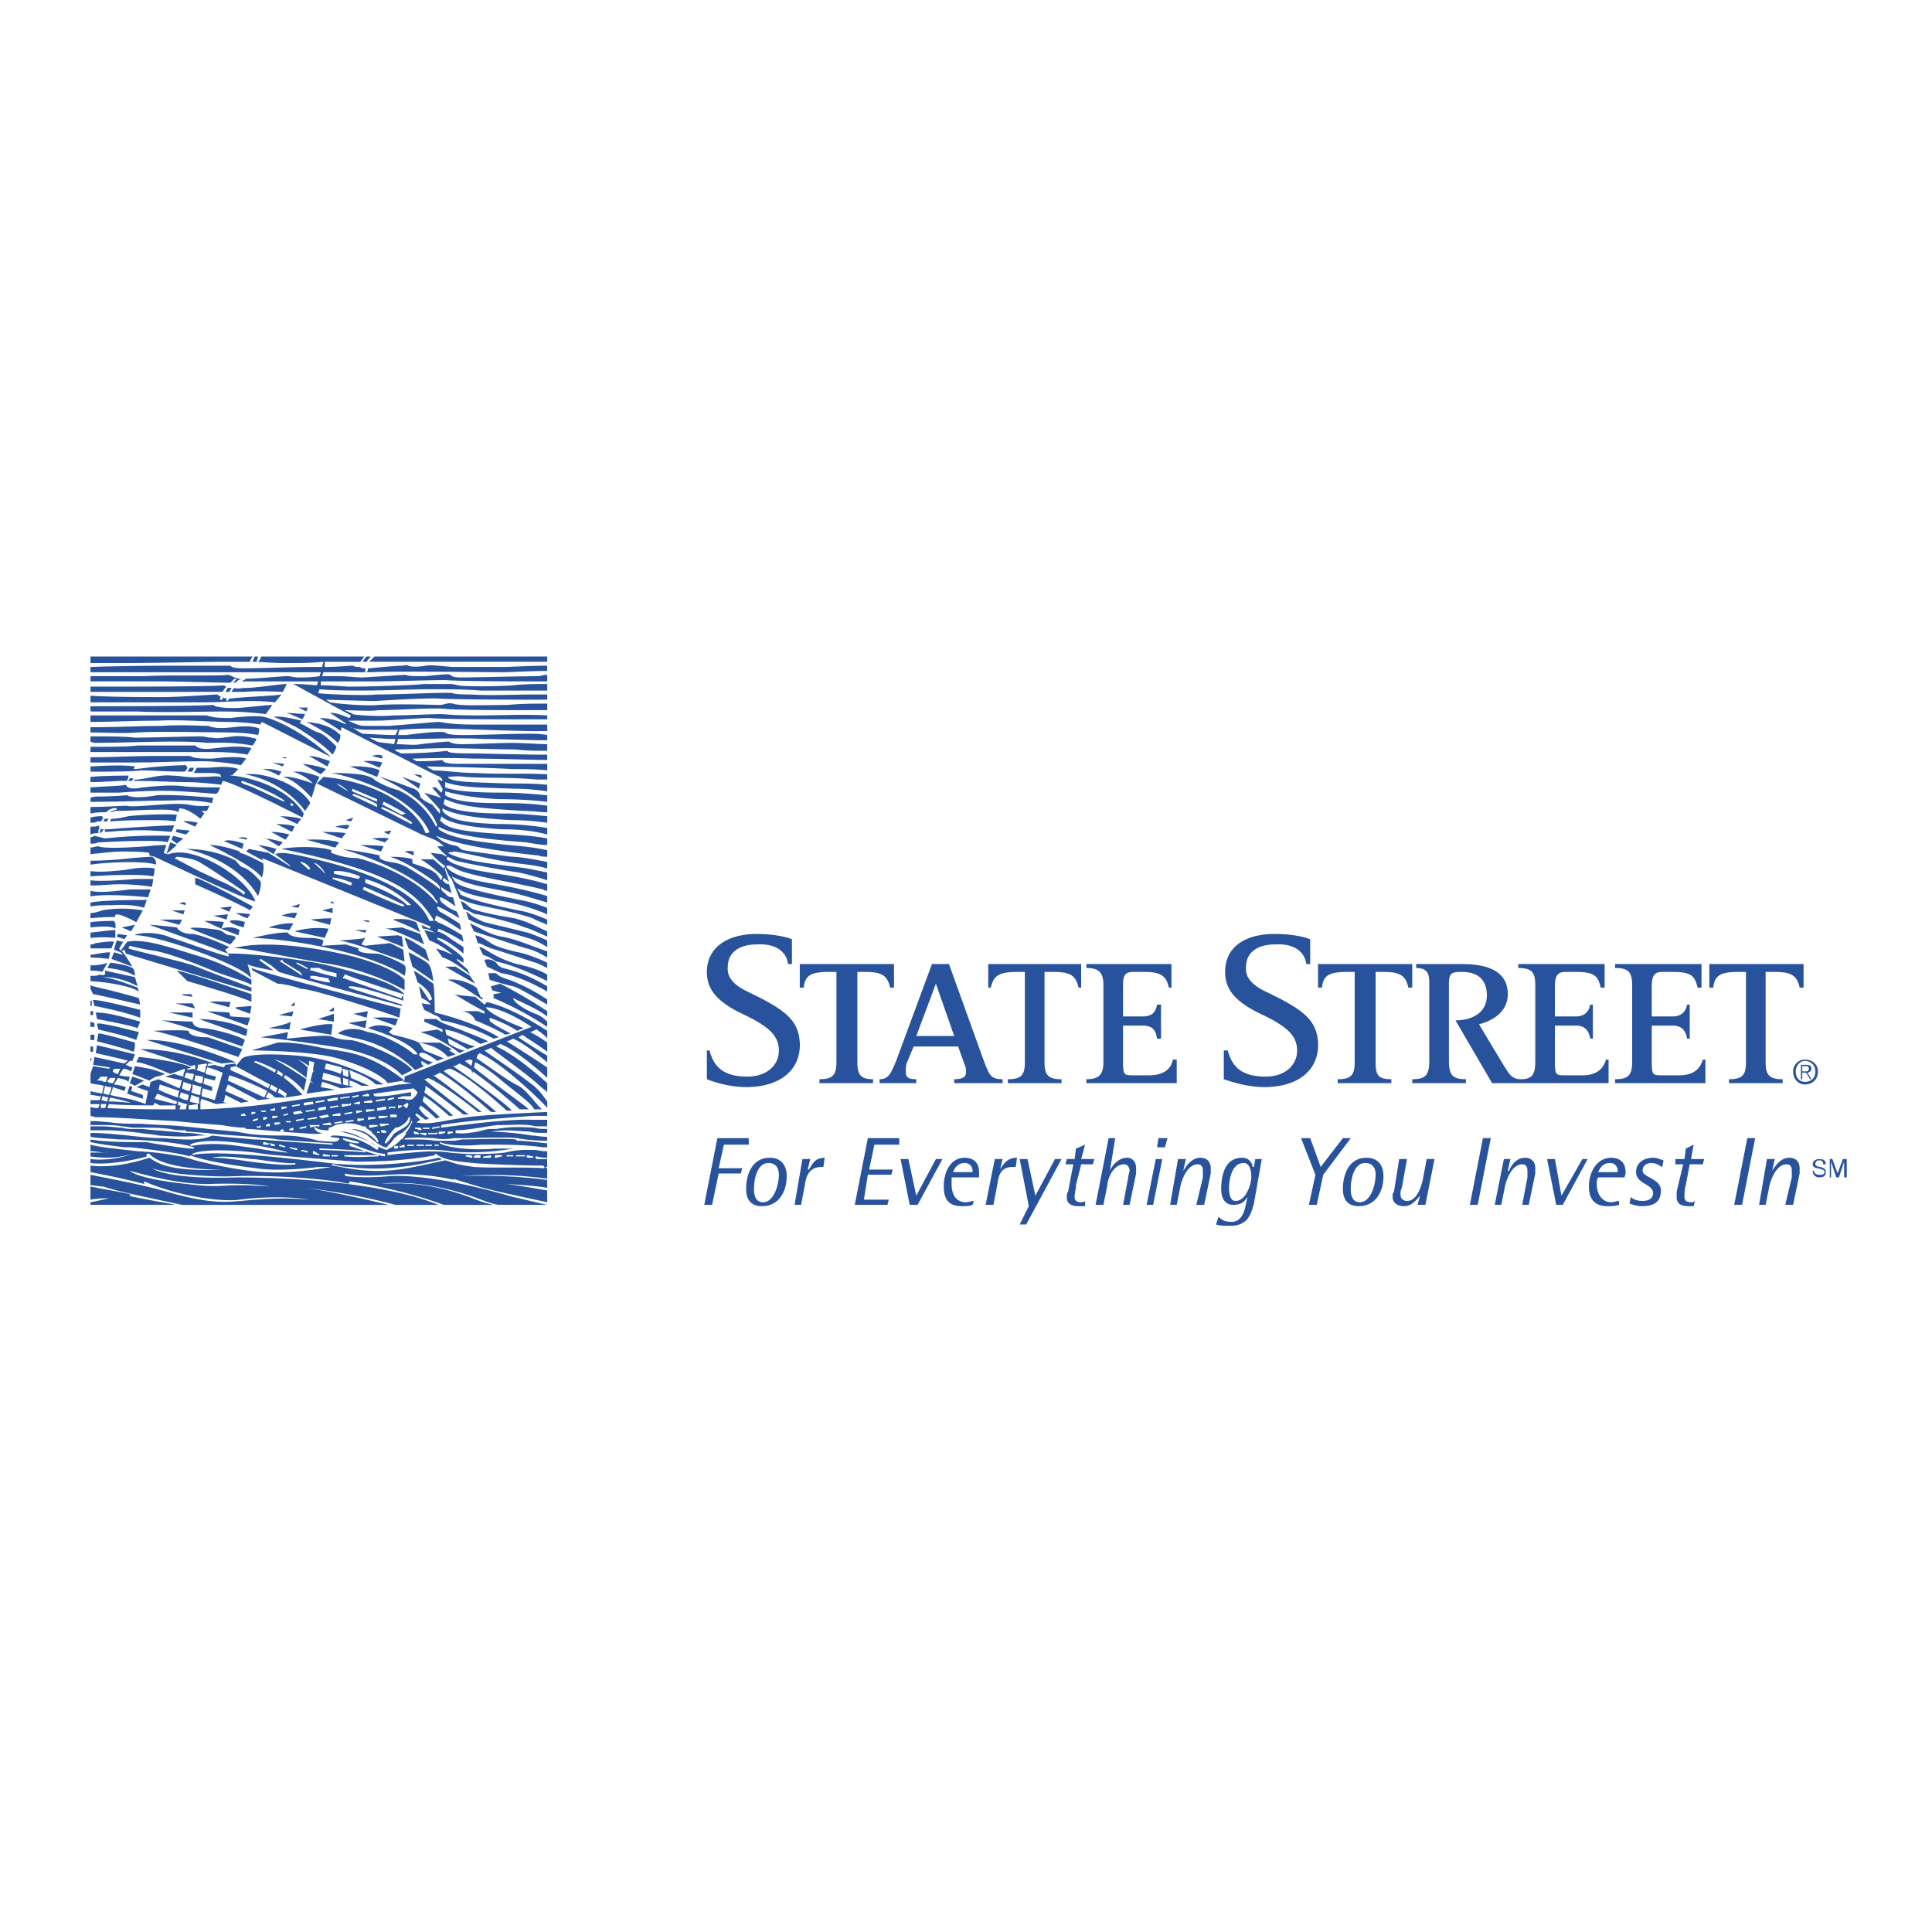 <svg xmlns="http://www.w3.org/2000/svg" width="2500" height="2500" viewBox="0 0 192.756 192.756"><g fill-rule="evenodd" clip-rule="evenodd"><path fill="#fff" d="M0 0h192.756v192.756H0V0z"/><path d="M179.551 98.535c-.26-1.176-.783-1.566-2.48-1.566h-.914v9.008c0 1.307.393 1.697 1.697 1.697v.393H172.5v-.393c1.307 0 1.697-.391 1.697-1.697v-9.008h-.783c-1.828 0-2.35.391-2.48 1.566h-.391v-2.351h9.4v2.351h-.392zm-18.41 9.531v-.393c1.307 0 1.697-.391 1.697-1.697v-7.703c0-1.305-.391-1.697-1.697-1.697v-.392h8.619v2.351h-.393c-.262-1.176-.652-1.566-2.48-1.566h-1.045c-.783 0-1.045.391-1.045 1.436v3.004h2.09c.914 0 1.305-.523 1.436-1.176h.262v3.395h-.262c-.131-.783-.521-1.305-1.436-1.305h-2.09v3.654c0 1.307.131 1.307 1.045 1.307h1.697c1.436 0 2.09-.652 2.35-1.566h.262v2.35h-9.01v-.002zm-12.274 0l-3.656-6.268c1.697 0 3.135-.783 3.135-2.48s-1.045-2.35-2.48-2.35c-1.045 0-1.307.131-1.307 1.174v7.705c0 1.436.393 1.826 1.697 1.826v.393h-5.354v-.393c1.307 0 1.697-.391 1.697-1.826v-7.574c0-.914 0-1.697-1.305-1.697v-.392h4.57c2.219 0 4.568.522 4.568 3.003 0 1.959-1.828 2.742-2.871 3.004l2.35 3.916c.652 1.045.914 1.566 1.828 1.566 1.176 0 1.436-.521 1.436-1.826v-7.574c0-1.305-.391-1.697-1.697-1.697v-.392h8.617v2.351h-.391c-.262-1.176-.652-1.566-2.48-1.566h-1.045c-.783 0-1.045.391-1.045 1.436v3.004h2.09c.914 0 1.305-.523 1.436-1.176h.262v3.395h-.262c-.131-.783-.521-1.305-1.436-1.305h-2.09v3.654c0 1.307.131 1.307 1.045 1.307h1.697c1.436 0 2.09-.652 2.35-1.566h.262v2.35h-11.621v-.002zm-8.355-9.531c-.262-1.176-.785-1.566-2.482-1.566h-.783v9.008c0 1.307.262 1.697 1.568 1.697v.393h-5.354v-.393c1.305 0 1.697-.391 1.697-1.697v-9.008h-.783c-1.828 0-2.352.391-2.482 1.566h-.391v-2.351h9.4v2.351h-.39zm-14.364 9.924c-1.697 0-3.264-.523-4.049-.785v-2.871h.393c.393 1.436 1.176 2.611 3.787 2.611 1.828 0 3.133-1.045 3.133-2.611s-1.176-2.48-3.656-3.656c-2.742-1.307-3.525-2.611-3.525-4.178 0-2.482 1.959-3.788 4.963-3.788 1.566 0 2.871.261 3.525.522v2.481h-.393c-.131-1.175-1.174-2.089-3.133-1.958-1.697 0-2.873.783-2.873 2.219-.131 1.176.783 1.959 2.219 2.611 3.525 1.697 4.832 2.742 4.963 4.963.131 2.612-1.828 4.44-5.354 4.44zm-17.757-.393v-.393c1.176 0 1.697-.391 1.697-1.697v-7.703c0-1.305-.521-1.697-1.697-1.697v-.392h8.486v2.351h-.26c-.262-1.176-.783-1.566-2.482-1.566h-1.043c-.914 0-1.045.391-1.045 1.436v3.004h1.959c1.043 0 1.305-.523 1.436-1.176h.393v3.395h-.393c-.131-.783-.393-1.305-1.436-1.305h-1.959v3.654c0 1.307.131 1.307 1.045 1.307h1.566c1.436 0 2.219-.652 2.35-1.566h.393v2.35h-9.01v-.002zm-.784-9.531c-.262-1.176-.783-1.566-2.48-1.566h-.914v9.008c0 1.307.391 1.697 1.697 1.697v.393h-5.354v-.393c1.305 0 1.697-.391 1.697-1.697v-9.008h-.783c-1.828 0-2.352.391-2.611 1.566h-.262v-2.351h9.271v2.351h-.261zm-12.404 9.531v-.393c.653 0 1.175-.129 1.175-.652 0-.26 0-.521-.13-.783l-.653-1.828h-4.439l-.653 1.566c-.131.262-.131.654-.131.914 0 .523.131.783 1.045.783v.393H87.76v-.393c.914 0 1.175-.652 1.697-1.957l3.525-9.532h1.698l3.526 9.792c.521 1.307.652 1.697 1.826 1.697v.393h-4.829zm-6.398-9.531c-.261-1.176-.784-1.566-2.481-1.566h-.784v9.008c0 1.307.392 1.697 1.567 1.697v.393h-5.353v-.393c1.305 0 1.697-.391 1.697-1.697v-9.008h-.784c-1.828 0-2.35.391-2.48 1.566h-.392v-2.351h9.401v2.351h-.391zm-14.363 9.924c-1.697 0-3.264-.523-3.917-.785v-2.871h.261c.392 1.436 1.175 2.611 3.787 2.611 1.828 0 3.134-1.045 3.134-2.611s-1.175-2.48-3.656-3.656c-2.742-1.307-3.525-2.611-3.525-4.178 0-2.482 2.089-3.788 4.962-3.788 1.567 0 2.873.261 3.525.522v2.481h-.392c-.131-1.175-1.175-2.089-3.134-1.958-1.697 0-2.873.783-2.873 2.219-.13 1.176.784 1.959 2.22 2.611 3.525 1.697 4.831 2.742 4.961 4.963.131 2.612-1.828 4.44-5.353 4.44zm18.933-10.316l-1.958 5.223h3.786l-1.828-5.223zM181.379 106.891c0 .783-.521 1.307-1.305 1.307-.652 0-1.176-.523-1.176-1.307a1.17 1.17 0 0 1 1.176-1.174c.783 0 1.305.521 1.305 1.174zm-2.219 0c0 .654.391 1.045.914 1.045.652 0 1.045-.391 1.045-1.045 0-.521-.393-1.043-1.045-1.043-.523 0-.914.521-.914 1.043zm.652.783h-.131v-1.436h.523c.391 0 .521.131.521.393 0 .26-.262.391-.393.391l.393.652h-.131l-.391-.652h-.393v.652h.002zm.262-.783c.26 0 .391 0 .391-.26 0-.262-.131-.262-.26-.262h-.393v.521h.262v.001zM71.569 113.551h3.134v.652h-2.48l-.523 2.352h2.35l-.13.521H71.7l-.653 3.133h-.783l1.305-6.658zM75.226 118.643c0-1.176.392-2.611 1.436-2.611.653 0 1.045.393 1.045 1.176 0 1.045-.522 2.742-1.567 2.742-.653-.001-.914-.524-.914-1.307zm.783 1.697c1.697 0 2.48-1.436 2.48-3.002 0-1.045-.522-1.828-1.697-1.828-1.697 0-2.351 1.566-2.351 3.133.001.914.393 1.697 1.568 1.697zM80.057 115.639h.784l-.262 1.045h.131c.392-.652.653-1.174 1.567-1.174l-.13.914h-.131c-1.306 0-1.566.914-1.697 1.697l-.392 2.088h-.653l.783-4.57zM86.585 113.551h3.134v.652h-2.481l-.522 2.481h2.35l-.13.523h-2.351l-.392 2.481h2.481l-.13.521H85.28l1.305-6.658zM89.85 115.639h.783l.784 3.656 1.958-3.656h.653l-2.481 4.57h-.784l-.913-4.57zM95.072 116.945c.13-.262.392-.914 1.175-.914.522 0 .784.393.784.783v.131h-1.959zm2.09 2.873c-.262 0-.523.131-.784.131-.914 0-1.436-.654-1.436-1.828v-.654h2.742v-.521c0-.914-.521-1.436-1.436-1.436-1.437 0-2.089 1.436-2.089 2.871 0 1.568.784 1.959 1.828 1.959.392 0 .784 0 1.045-.131l.13-.391zM99.25 115.639h.783l-.26 1.045c.391-.652.783-1.174 1.697-1.174l-.131.914h-.262c-1.305 0-1.436.914-1.566 1.697l-.393 2.088h-.783l.915-4.57zM102.646 120.34l-.914-4.701h.784l.783 3.656 1.957-3.656h.654l-3.525 6.529h-.653l.914-1.828zM108.26 120.34h-.652c-.914 0-1.176-.391-1.176-.914 0-.131 0-.391.131-.521l.521-2.742h-.783l.131-.523h.783l.131-1.043.914-.393-.391 1.436h1.305l-.131.523h-1.174l-.523 2.09c0 .391-.131.783-.131 1.174 0 .393.262.523.654.523.129 0 .26 0 .391-.131v.521zM110.609 113.551h.654l-.523 3.264c.131-.391.783-1.305 1.697-1.305.654 0 .914.521.914 1.045v.521l-.652 3.133h-.652l.521-2.742c0-.26.131-.521.131-.652 0-.391-.262-.652-.521-.652-1.176 0-1.697 1.566-1.697 2.09l-.393 1.957h-.783l1.304-6.659zM115.311 115.639h.652l-.914 4.57h-.652l.914-4.57zm.261-2.088h.914l-.262.914h-.783l.131-.914zM117.531 115.639h.783l-.262 1.176c.262-.391.783-1.305 1.697-1.305.783 0 1.045.521 1.045 1.045v.521l-.652 3.133h-.783l.652-2.742v-.652c0-.391-.131-.652-.523-.652-1.043 0-1.566 1.566-1.697 2.09l-.391 1.957h-.654l.785-4.571zM122.623 118.512c0-.783.262-2.48 1.436-2.48.652 0 .783.783.783 1.436 0 .654-.521 2.352-1.566 2.352-.522-.002-.653-.656-.653-1.308zm3.264-2.873h-.652l-.131.785h-.131c0-.262-.262-.914-1.045-.914-1.697 0-2.088 1.697-2.088 3.133 0 .914.391 1.566 1.174 1.566.914 0 1.176-.391 1.438-.783l-.131.652c-.131.654-.393 1.828-1.436 1.828-.785 0-1.045-.26-1.307-.521l-.262.783c.523.131.654.131 1.438.131 1.828 0 2.088-1.307 2.35-2.221l.783-4.439zM131.24 117.207l-1.435-3.656h.914l1.045 2.873 2.218-2.873h.784l-2.743 3.656-.652 3.002h-.783l.652-3.002zM134.766 118.643c0-1.176.393-2.611 1.436-2.611.654 0 1.045.393 1.045 1.176 0 1.045-.521 2.742-1.566 2.742-.654-.001-.915-.524-.915-1.307zm.783 1.697c1.697 0 2.48-1.436 2.48-3.002 0-1.045-.521-1.828-1.697-1.828-1.697 0-2.35 1.566-2.35 3.133 0 .914.393 1.697 1.567 1.697zM141.686 119.295c-.26.262-.783 1.045-1.566 1.045s-1.176-.391-1.176-.914c0-.262 0-.391.131-.521l.523-3.266h.783l-.523 2.873c-.131.262-.131.393-.131.652 0 .393.262.654.654.654 1.045 0 1.436-1.566 1.566-2.09l.393-2.09h.783l-.914 4.57h-.783l.26-.913zM147.953 113.551h.783l-1.304 6.658h-.784l1.305-6.658zM150.043 115.639h.652l-.262 1.176h.131c.131-.391.652-1.305 1.566-1.305.785 0 1.045.521 1.045 1.045v.521l-.652 3.133h-.652l.521-2.742v-.652c0-.391-.131-.652-.521-.652-1.045 0-1.566 1.566-1.697 2.09l-.393 1.957h-.652l.914-4.571zM154.352 115.639h.783l.652 3.656 2.09-3.656h.521l-2.48 4.57h-.652l-.914-4.57zM159.443 116.945c.131-.262.393-.914 1.176-.914.521 0 .783.393.783.783v.131h-1.959zm2.09 2.873c-.262 0-.523.131-.783.131-.783 0-1.438-.654-1.438-1.828 0-.262 0-.393.131-.654h2.611c.131-.26.131-.391.131-.521 0-.914-.521-1.436-1.436-1.436-1.438 0-2.221 1.436-2.221 2.871 0 1.568.914 1.959 1.828 1.959.393 0 .783 0 1.176-.131v-.391h.001zM165.842 116.424c-.131 0-.521-.393-1.045-.393-.521 0-.914.262-.914.783 0 .652 1.828.783 1.828 1.959 0 1.305-.914 1.566-1.959 1.566-.391 0-.783-.131-1.174-.262l.129-.652c.262.262.654.393 1.176.393.783 0 1.045-.393 1.045-.783 0-.914-1.697-.914-1.697-2.09 0-1.045.914-1.436 1.697-1.436.521 0 .914.26 1.045.26l-.131.655zM168.975 120.34h-.521c-.914 0-1.176-.391-1.176-.914v-.521l.654-2.742h-.785v-.523h.914l.131-1.043.783-.393-.26 1.436h1.305l-.131.523h-1.305l-.393 2.09c-.131.391-.131.783-.131 1.174 0 .393.262.523.654.523.129 0 .26 0 .391-.131l-.13.521zM174.328 113.551h.783l-1.304 6.658h-.784l1.305-6.658zM176.287 115.639h.783l-.262 1.176c.262-.391.785-1.305 1.699-1.305.783 0 1.043.521 1.043 1.045v.521l-.652 3.133h-.783l.652-2.742v-.652c0-.391-.131-.652-.521-.652-1.045 0-1.566 1.566-1.697 2.09l-.393 1.957h-.652l.783-4.571zM181.902 116.162c0-.262-.131-.393-.393-.393-.26 0-.391.131-.391.393 0 .131.26.262.521.262.262.131.521.131.521.521 0 .393-.26.521-.652.521-.391 0-.652-.26-.652-.652h.131c0 .262.262.393.521.393.262 0 .523 0 .523-.262s-.262-.262-.654-.391c-.26 0-.521-.131-.521-.393 0-.393.393-.523.652-.523.393 0 .652.131.652.523h-.258v.001zM182.555 115.639h.261l.522 1.437.523-1.437h.391v1.828h-.262V115.9l-.521 1.567h-.262l-.521-1.567v1.567h-.131v-1.828z" fill="#28539c"/><path fill="#fff" d="M8.504 64.978h46.614v55.754H8.504V64.978z"/><path d="M13.074 119.164c-1.044-.26-2.872-.521-4.048-.783v1.307c.653-.131 1.437-.131 1.959-.131-.261 0-1.175.262-1.959.393v.26h8.487c-1.175-.26-2.22-.391-2.742-.521-2.219-.394-1.958-.394-1.697-.525zM9.418 102.061s-.13 0-.392-.131v.521h.392v-.39zM9.157 99.84h-.131v.523h.131v-.523zM9.288 100.885h-.262v.393h.262v-.393zM14.771 89.525l.261-.783h-2.089c-1.175.13-3.003.391-3.917.13v.653c0-.13.131-.13.262-.13 1.958-.262 5.483.13 5.483.13zM15.163 88.481l.13-.783h-1.828c-1.306.13-3.656.261-4.44.13v.522c1.045 0 2.089-.13 2.873-.13 1.829 0 3.265.261 3.265.261zM15.293 87.436c.131-.261.131-.783.131-.783-.522-.13-1.567-.13-2.873.131-1.175.13-2.481.261-3.526.13v.522c1.568-.13 5.094-.261 6.268 0zM15.555 86.261s.13-.522-.392-.783c0 0-.784 0-3.264.261-1.567.131-2.351.131-2.873.131v.392c1.828-.262 5.353-.392 6.529-.001zM11.115 94.618l.261-.653s-.13-.13-1.828.13c-.261.131-.392.131-.522.131v.392h2.089zM10.854 95.663l.131-.653c-.522 0-1.175.131-1.959.261v.261c.784 0 1.828.131 1.828.131zM13.727 98.535s-2.612-1.045-3.525-1.045c0 0 1.697-.131 3.525.914l-.261-.914-3.003-.652s.262.652-.522.391c-.131.131-.522.131-.915.131v.523c1.959.129 4.048.521 4.832 1.043l-.131-.391z" fill="#28539c"/><path d="M10.202 96.969l.522-.914c-.262.13-.915.26-1.698.26v.523c.914 0 1.176.131 1.176.131zM11.507 93.573v-.783c-.392 0-1.437.131-2.481.261v.522c1.436-.131 2.481 0 2.481 0zM9.288 104.41h-.262v.523h.262v-.523zM9.157 105.586h-.131v.391l.131-.391zM11.507 92.659s.13-.783-.261-.783c0 0-1.306 0-2.22.13v.522c1.176-.13 2.22-.13 2.481.131zM9.418 103.236h-.392v.521h.392v-.521zM13.988 100.232l-.13-.652s-2.22-.654-4.048-1.045c-.392-.131-.653-.131-.784-.262v.393l.262.521c.26.001 4.7 1.045 4.7 1.045zM13.596 70.984c2.742.13 6.659 0 8.748 0 2.22 0 4.179.261 4.179.261l.652-.914c-.261 0-1.697.13-2.872.261-1.306.13-2.873 0-3.003-.261-1.828.13-9.792.13-12.274.13v.522l4.57.001zM15.816 71.898c2.089-.131 5.223.13 6.92.13 1.828 0 3.264.261 3.264.261s0-.13.13-.261l6.92 3.525c-3.003-2.742-6.006-3.917-6.79-4.048-.653-.13-2.35 0-3.264.131-.783 0-1.698 0-2.351-.261H9.024v.652c1.961.002 4.703-.129 6.792-.129z" fill="#28539c"/><path d="M13.727 73.074c2.48-.131 6.789 0 8.878 0s3.134.261 3.134.261c.13-.261.13-.652.13-.652-.652-.261-1.566-.261-2.611-.131-1.044.131-1.828.131-2.48-.13-.522 0-2.742-.131-4.701 0-1.958 0-4.701.13-6.268.13h-.784v.522c1.699 0 3.396.13 4.702 0zM16.73 73.988c1.175 0 2.873 0 3.917.13 1.175 0 2.22-.13 4.57.261 0 0 .261-.392.392-.653 0 0-1.175-.392-2.351-.261-1.044.13-1.566.261-2.089.13-.653 0-.522-.13-1.306-.13s-4.831.13-6.398.13c-.914-.13-2.742-.13-4.44-.13v.522c.262.13.392.13.653.13 1.437.001 6.007-.129 7.052-.129zM14.379 75.032h7.051c2.089 0 3.264.261 3.264.261l.392-.653c-1.044-.261-2.481-.13-3.525 0-1.045.131-1.697.131-2.089-.261h-5.745c-.914.13-2.873.13-4.701.13v.522l5.353.001zM16.73 84.042l.261-.653s-3.003-.131-6.529.261l-1.044-.261s-.13.13-.392.13v.653c.262 0 .522 0 .784-.131 2.481-.13 6.267-.261 6.92.001zM17.122 79.863c2.22-.13 4.048.261 4.048.261 0-.261.13-.522.13-.522s-4.047-.392-5.615-.261c-1.436.261-2.611.261-3.003 0 0 0-1.436.13-2.873.13-.261 0-.522 0-.784.131v.392h.784c2.482 0 4.962-.131 7.313-.131zM14.902 85.086v.261l.522.131s9.923 4.7 10.054 4.439c-1.044-2.611-6.268-5.615-8.617-4.7H16.6l1.044-.915-.653-.261-.391 1.176-.261-.131.261-.784s-.915 0-1.959.131c-1.697.131-4.309.261-4.831 0-.261 0-.522.131-.784.131v.653c1.306-.131 2.481-.261 3.003-.261.914 0 2.09 0 2.873.13zm2.742.392c.13 0 1.566.13 2.22.522 1.175.653 4.57 3.003 4.57 3.003v.13l-.13.131-.131-.131s-.783-.652-2.35-1.305l-1.958-.914-2.481-1.306c-.001 0 .129 0 .26-.13zM20.125 75.946c1.828 0 3.917.392 3.917.392l.522-.653c-.652-.261-2.35-.131-3.395 0-1.175 0-1.698 0-2.22-.261h-4.048c-1.306 0-4.048.13-5.876.13v.522h4.44c2.09.001 4.832-.13 6.66-.13zM18.036 78.949c2.22.13 3.525.261 3.525.261.261-.131.392-.653.392-.653-.914 0-3.003 0-3.787-.131-.914-.13-2.742 0-3.917.131-1.306.261-1.567 0-1.697-.261-.392.13-1.828.13-3.526.261v.522h2.873c1.697-.13 3.917-.26 6.137-.13zM19.733 82.083c-1.175-.261-1.436-.131-1.436-.131l1.175.522.261-.391zM17.644 82.736l-.131.261 1.045.261.392-.391-1.306-.131zM17.122 83.78l.522.392.653-.522-1.045-.261-.13.391zM30.701 70.593h-.914l.783.391.131-.391zM30.44 71.246l-1.828-.131 1.567.653.261-.522zM33.574 74.51s-1.175-1.306-1.828-1.436c-.522-.131-1.175-.653-1.828-.914l.131-.261s-1.958-.522-2.742-.392c0 0 1.567.653 2.481 1.176 1.044.652 2.742 1.828 3.395 2.611-.001-.001.26-.393.391-.784zM33.704 74.118s.261-.261.261-.784c-.783-.783-1.828-1.175-3.395-1.306 0 .001 1.959.915 3.134 2.09zM32.921 75.946s-1.306-.522-2.089-.522l1.828 1.044.261-.522zM32.529 76.729c-.914-.392-2.35-.522-2.35-.522l1.828 1.044.522-.522zM28.612 75.554h-.522l.391.131.131-.131zM28.351 76.208l-1.176-.131 1.045.391.131-.26zM28.09 76.991c-1.044-.392-1.959-.261-1.959-.261.522 0 1.698.653 1.698.653l.261-.392zM31.223 78.166c-.783-.261-2.22-.783-3.003-.652 1.306.261 2.873 2.089 2.873 2.089l.392-1.306.392-.783c-1.567-.653-2.612-.522-2.612-.522 1.175.39 1.697.913 1.958 1.174zM30.44 80.908l.522-.783c-.783-1.567-4.178-3.134-6.528-2.873 2.872.522 4.962 2.219 6.006 3.656zM37.882 76.86c-1.045-.522-3.003-.392-3.003-.392.522.131 2.742 1.045 2.742 1.045l.261-.653zM38.144 76.077c-.914-.261-1.958-.131-1.958-.131.261 0 1.697.653 1.697.653l.261-.522zM38.144 75.424c-.261-.261-1.044 0-1.044 0l1.044.261v-.261zM42.061 77.382c-.261-.13-.783-.13-.783-.13l.783.392v-.262zM41.93 78.166c-.653-.261-1.828-.652-1.828-.652l1.697 1.175.131-.523zM35.271 81.561l-.783.261.522.13.261-.391zM34.879 82.344c-.522-.131-1.437.13-1.437.13l1.175.261.262-.391zM34.488 83.127c-.653-.131-2.351-.131-2.351-.131l1.958.653.393-.522zM30.57 83.78l2.873.784.392-.522c-1.175-.392-3.265-.262-3.265-.262zM39.058 82.867c-.261 0-.784.13-.784.13l.522.261.262-.391zM38.796 83.65c-.522-.131-1.697 0-1.697 0l1.306.392.391-.392zM38.274 84.433c-.783-.131-2.35-.131-2.35-.131l2.089.653.261-.522zM41.277 84.956c-.392-.131-.914 0-.914 0l.914.392v-.392zM44.411 96.445l3.003 1.698-.522-.784-1.436-.914h-1.045zM44.672 97.752c1.175.391 3.395 1.959 3.395 1.959l.131-.131-.262-.131-.392-.914c-.914-.652-2.219-.914-2.872-.783zM41.539 92.006l-.784-.261s-1.044-.13-1.567 0c0 0 2.351.914 2.742 1.306l-.391-1.045zM29.656 82.213l.392-.522c-.914-.261-2.089-.261-2.089-.261l1.697.783zM29.134 82.997l.261-.522c-.392-.261-1.828-.261-1.828-.261l1.567.783zM28.481 83.78l.392-.522c-.914-.261-1.828-.261-1.828-.261l1.436.783zM27.829 84.433l.392-.392c-.653-.261-1.697-.392-1.697-.392l1.305.784zM27.306 85.217l.261-.522c-.784-.261-1.828-.392-1.828-.392l1.567.914zM23.781 83.65s.522 0 .783.13l.131-.13s-.523-.261-.914 0zM22.344 83.911l1.828.784.131-.522c0-.001-1.305-.523-1.959-.262zM26.131 87.567s.261-.783.131-1.437c0 0-1.958-1.044-2.35-1.044v-.13s-1.697-.653-3.003-.653c-.001-.001 4.439 2.089 5.222 3.264z" fill="#28539c"/><path d="M26 87.958s-1.044-1.306-1.828-1.436c-.261-.131-.653-.653-.653-.653s-1.958-1.175-4.961-1.175c0 0 4.961.914 7.181 4.701 0 0 .392-.914.261-1.437zM13.466 92.267l-1.306.262.914.391.392-.653zM12.682 93.312l-.914-.131-.13.261.783.262.261-.392zM18.427 90.048c-.13-.131-.522.13-.522.13s.392 0 .522.131c0 0 .261-.131 0-.261zM18.427 90.832h-1.305l1.175.391.13-.391zM18.166 91.745h-2.219l1.958.522.261-.522zM24.956 90.832l.261-.392s-4.962-2.742-5.746-2.873v.653c.001 0 4.701 2.089 5.485 2.612zM22.867 90.961l.261-.522-1.175.131.914.391zM22.605 91.745l.131-.522-1.436.131 1.305.391zM22.083 92.659l.261-.653c-.522-.13-1.958-.13-1.958-.13l1.697.783zM24.956 91.223c-.522-.13-1.437-.13-1.437-.13l.784.392.392.131.261-.393zM22.998 92.006c.261.261 1.306.522 1.306.522l.13-.522c-.522-.261-1.829-.261-1.436 0zM23.912 92.79c-.914-.522-1.828-.13-1.828-.13l1.697.653.131-.523zM22.998 94.226l.522-.653s0-.261-.653-.261c-.522-.131-.522-.392-1.044-.522s-3.264-.392-2.742-.13c.522.26 3.917 1.566 3.917 1.566zM22.867 94.487s-2.48-1.175-3.656-1.306c-1.305 0-1.566-.652-1.566-.652s-2.22-.262-2.742-.262c0 0 6.529 2.351 7.834 2.873l-.261-.392.391-.261zM13.205 96.576c-.392-.262-1.828-.521-2.22-.521l-.261.521s1.697.131 2.742.783c0 0 0-.652-.261-.783zM9.288 99.84l.13.523c.653.131 2.742.521 4.57 1.174v-.783s-5.092-1.305-4.7-.914zM12.813 94.618l.13-.261s1.436.392 2.612.522c1.306.261 3.786 1.176 5.353 1.828 1.436.652 3.656 1.176 4.178 1.566v-.521s-2.481-1.567-5.223-2.351c-2.611-.783-5.484-1.828-7.182-1.436l-.653.914c0-.131-.13-.131-.13-.261l.392-.653-.653-.13-.261.914.653.261.261.261-.914-.261-.261.653 2.089.783s-.522-.914-1.045-1.566l.262-.131.13.392 12.535 3.786v-.391s-4.57-1.697-5.484-2.09c-.783-.391-6.136-1.567-6.789-1.828zM32.137 96.055c4.831.652 8.226 2.742 8.226 2.742v-1.045s-.914-1.176-5.223-2.351c-4.309-1.044-9.14-1.566-11.882-.783.914-.131 4.179.653 8.879 1.437zM29.917 90.178c-.261.131-.914.261-.914.261l.784.13.13-.391zM29.656 91.092c-.653-.131-1.566.261-1.566.261l1.306.261.26-.522zM29.265 92.137c-1.044-.131-2.481.392-2.481.392l2.089.261.392-.653zM33.182 89.917l-.261.131.391.13-.13-.261zM33.182 90.57l-1.045.262 1.045.26v-.522zM33.051 91.615c-.914 0-2.089.13-2.089.13l1.959.522.13-.652zM32.398 93.573l.392-.914c-1.828-.261-3.395.261-3.395.261l3.003.653zM36.837 91.876s-.13-.131-.652 0l.652.13v-.13zM36.577 92.79h-1.175l1.044.261.131-.261zM40.233 94.748l-1.306-.653-2.48.261-.392-.13.392-.653c-.392.13-2.612.261-2.612.261 1.306.13 6.529 2.089 6.529 2.089l-.131-1.175zM40.102 93.442l-.392-.13-2.089.13 2.612 1.045-.131-1.045z" fill="#28539c"/><path d="M40.363 96.314c-.261-.26-2.35-1.174-2.742-1.174-2.35 0-1.828-.522-1.828-.522l-1.306-.392-2.351.13.131-.522s-.392-.261-1.437-.261c-2.089 0-2.089-.522-2.089-.522-.914-.13-3.525.522-3.525.522 4.178.13 12.012 1.567 15.146 3.786.001 0 .263-.783.001-1.045zM30.048 98.666c.783-.131 8.878 2.48 9.793 2.871l.13-.914S26.262 97.1 25.086 96.576l.131.262 2.48 1.305c.523 0 1.699.261 2.351.523zM41.93 93.181l-1.828-.652-1.697.13c.914 0 3.917 1.567 3.917 1.567l-.392-1.045zM17.644 96.838l1.044 1.045s5.875 1.697 6.398 2.088v-.783s-6.398-2.219-7.442-2.35zM19.081 99.188h-.915l.131.13.913.131-.129-.261zM22.998 99.971s-1.698-.131-2.089 0l1.958.523.131-.523zM23.52 100.623l1.436.523.13-.783-1.566.131v.129zM19.472 100.623l-.262-.521h-1.697l1.959.521zM22.867 101.016l-2.22-.131 4.048 1.437.261-.785-1.958-.129-.131-.392zM19.21 101.537v-.521h-2.349l2.349.521zM19.864 101.668l4.7 1.697.131-.652c-2.09-1.045-4.831-1.045-4.831-1.045zM19.21 101.93l-3.133-.131c1.175.131 8.095 2.611 8.095 2.611l.261-.652c-.522-.393-2.873-1.045-4.047-1.176-1.176 0-1.176-.652-1.176-.652zM18.819 102.844c-.783-.131-3.525 0-3.525 0 1.698.262 8.487 2.611 8.487 2.611l.392-.783-3.395-1.176c-2.09 0-1.959-.652-1.959-.652zM29.396 99.971l-.393.392h.393v-.392zM29.265 100.885l-1.436.392 1.305.131.131-.523zM28.873 102.713l.13-.783c-.261.262-2.22.652-2.22.652l2.09.131zM34.879 103.758c-1.045 0-1.958-.393-1.958-.393-.784-.129-4.309.262-4.309.262l.131-.652-2.743.521s2.089.131 7.182.914c5.223.783 6.92 2.873 6.92 2.873l1.045-.521c-1.045-1.307-5.354-3.004-6.268-3.004zM33.051 103.236l.131-1.045c-1.045-.131-3.265.521-3.265.521l3.134.524zM33.312 101.146l-1.566.522 1.566.262v-.784zM33.312 100.494l-.522.391h.522v-.391zM36.708 100.885l-1.437.261 1.306.391.131-.652zM36.446 102.582l.131-.783-1.828.262 1.697.521zM39.449 102.322l.261-.654c-1.045-.26-2.481-.131-2.481-.131l2.22.785z" fill="#28539c"/><path d="M38.796 102.975l.392-.393s-1.306-.652-2.48 0c0 0 4.178 1.176 4.961 2.611h-.392c-.784-.783-3.264-2.088-4.57-2.219-1.959-.783-3.003.131-3.003.131l1.306.391c4.048.652 6.398 3.266 6.398 3.266l.914-.393c-.392-.131-.261-.521-.261-.521l.653.391.522-.262c-.392 0-1.828-.652-1.306-.912.392-.262 1.697.783 1.697.783l.653-.262-1.958-.783-.522-.783c-.783-.393-2.611-.783-2.611-.783l-.393-.262zM9.548 101.016l.131.652s3.525.654 4.048.914l.261-.652s-1.306-.393-2.48-.652c-1.046-.262-1.96-.262-1.96-.262zM9.679 102.191l.13.521s2.873.652 3.787 1.045l.261-.783c0 .001-4.439-1.175-4.178-.783zM9.81 103.105l-.13.783s2.611.652 3.656 1.045c0 0 .131-.262.131-.914-.001.001-3.135-.914-3.657-.914zM14.641 103.758l7.443 2.35 1.436-.131c-5.876-2.481-8.879-2.219-8.879-2.219zM40.755 94.618s1.697 1.045 2.089 1.306l-.392-1.175s-1.697-1.175-2.089-1.175l.392 1.044zM41.147 96.445l2.089 1.438s-.131-1.176-.392-1.568c-.131-.391-2.089-1.305-2.089-1.305l.392 1.435zM45.064 104.672l-1.175-.652H41.8c2.22.391 2.873 1.436 2.873 1.436l.783-.262-.653-.391.261-.131zM43.497 101.668h-1.175v.262l1.828.783v.262l-.522-.262-1.697.262c1.958.521 3.917 2.09 3.917 2.09l.522-.262c-.522 0-1.567-.654-1.567-.654l-.13-.521c.261 0 1.958 1.045 1.958 1.045l.784-.262c-.653-.131-2.089-.783-2.873-1.174l-.13-.523c1.697.262 3.525 1.436 3.525 1.436l.784-.26c-1.044-.523-4.57-1.828-4.57-1.828l-.654-.394zM43.236 98.143s-1.437-1.043-1.958-1.305l.392 1.174s1.175.654 1.436 1.699l-.261.129s-.784-1.305-1.045-1.436l.261 1.176s.653.26.914.652l-.914-.131.261.652 1.045.523s.522.131.652.521c0 0 2.611.393 5.223 1.828l.522-.131s-2.089-1.436-6.397-2.48c0-.651 0-2.217-.131-2.871zM19.341 76.599h-.392c-.131.13-.131.261-.261.392h.522c0-.131.131-.262.131-.392zM18.427 76.991c.131-.131.261-.261.261-.392s-.13-.131-.13-.261c-.784 0-3.003.13-3.917.261-.914.13-1.306.13-1.306.13l.131-.261c-.914-.13-2.22-.13-4.44 0v.522c1.959 0 4.179 0 5.093-.131.914.001 2.742.132 4.308.132z" fill="#28539c"/><path d="M22.214 77.905c1.305.261 6.137 2.742 7.964 3.656l.13-.392c-1.697-2.742-5.614-3.656-7.181-3.787h-.13v-.13l.13.13.653-.653c-.653-.261-1.697-.261-3.003-.13h-1.175c0 .13-.131.261-.261.522h1.306c.522 0 .914 0 1.306.131l.131.261c-.522-.131-.914 0-1.958 0-1.437.13-1.959-.131-3.003-.131-1.044-.13-2.22.261-3.395.392h-.261l-.131.131c1.958 0 4.048.13 5.354.13 1.437 0 3.395.261 3.395.261-.002-.13.129-.261.129-.391zm6.789 2.22c.261 0 .261.261.261.261h-.261v-.261zm-4.831-2.22c.784.261 3.134 1.175 4.179 1.958v.13c-1.176-.522-3.003-1.436-3.787-1.697-.13 0-.392-.131-.522-.261l.13-.13zM12.682 77.905c0-.131.131-.261.131-.392v-.131c-.653 0-2.351 0-3.787.131v.522c1.306 0 2.481-.13 3.134-.13h.522zM12.813 77.905h.392c0-.131 0-.131.13-.261h-.392c0 .13-.13.13-.13.261zM24.956 97.49c.261.262-.261-1.306-.261-1.306.261.261 2.611.653 2.611.653l-1.437-1.045.131-.129 1.045.652.783.654c.652.26 12.273 3.395 12.273 3.395v-.131l-5.354-1.697.131-.131c.914-.131 5.354 1.436 5.354 1.436v-.521l-.131.131v.131h-.131s-4.569-1.568-5.614-1.959h-.13v-.133l.13-.131v-.131h.131c.13.131 4.831 1.697 5.745 1.959h.13c-1.175-1.176-3.395-1.697-5.615-2.35-1.828-.523-3.134-.783-4.048-.915-5.875-.914-7.964-.783-7.964-.783l.13.261c-.261.131-4.439-1.436-5.745-1.828-2.089-.914-4.178-.261-3.525-.261 2.09.001 10.317 2.874 11.361 4.179zm6.006-.914h.915c.261.262 1.697.523 1.697.523v.391c-.131 0-2.612-.652-2.351-.652h-.261v-.262zm0 .783h.392l1.436.262v.131l.131.131v.129h-.131c-.261 0-1.306-.26-1.828-.391v-.262zm-1.306-1.304c.131 0 1.044.521 1.044.521v.131l-1.044-.522-.13-.13h.13zm-1.566-.263h.13v.131l1.697 1.045.131.131.13.26-2.22-1.436h-.13l.262-.131zM10.071 81.952c.131-.13.131-.261.261-.392-.13 0-.13 0-.13-.13-.261 0-.653 0-1.176.13v.522c.262 0 .522 0 .653-.131l.392.001zM9.94 82.605c-.131-.13 0-.261 0-.261-.261.13-.522.13-.915.13v.783c.262-.13.522-.13.784-.13.001-.26.001-.391.131-.522zM10.724 80.908c.522-.392.914-.261.914-.261v.13s-.261 0-.653.261c.261 0 .392-.131.522-.131 1.566 0 2.611-.13 4.57-.13 1.567 0 1.697.261 1.697.261l.131-.392c.914 0 2.089 1.044 2.089 1.044l.392-.522-.261-.261h.522l.261-.522s-1.175.13-2.22-.131c-1.044-.13-2.35 0-4.178.131-1.697.13-1.828 0-1.828 0-.653 0-2.089.13-3.656.13v.653c.522-.13 1.045-.13 1.567-.13l.131-.13zM9.94 83.127c.13 0 .13-.131.261-.131 0-.13.13-.13.13-.261-.261 0-.261 0-.261-.131.001.132-.13.393-.13.523zM10.854 81.691h-.392s-.13.131-.13.261h.392c0-.13 0-.13.13-.261zM10.854 82.736h-.392v.261c.653 0 1.437-.13 2.351-.13 1.697-.131 4.309.13 4.309.13l.261-.652c-1.045-.001-5.223.26-6.529.391z" fill="#28539c"/><path d="M17.513 81.952l.131-.653c-.783-.13-3.787 0-4.831.131-.522.13-1.175.261-1.698.261 0 0-.13.131-.13.261 1.567-.13 3.395-.13 4.439-.13 1.437 0 2.089.13 2.089.13zM10.462 112.768c1.175 0 2.351.131 3.525.26.653.131 1.306.131 1.828.262 1.828.131 3.134.131 4.048 0h.652a7.875 7.875 0 0 0-1.958-.262c-.522 0-1.045-.129-1.567-.129-1.044-.131-1.828-.131-2.742-.262h-.783c-.522 0-.914 0-1.306-.131-.652 0-1.175-.131-2.089-.131H9.025v.393H10.462zM11.376 69.026H22.214c.13-.261.261-.392.391-.522-.13 0-.261-.13-.261-.13-1.175.13-9.271.13-12.665.13h-.653v.522h2.35zM14.902 70.07h5.484c1.566 0 3.133-.13 4.7-.13 1.437 0 2.35.13 2.35.13l.653-.783c-.653.13-4.048.261-4.962.392h-.261c0 .13 0 .13-.13.13v.131h-.131v-.131-.13c-.13 0-.261 0-.391-.13v.261h-.262v-.13s0-.13.131-.13c-.261-.131-.392-.261-.392-.261-.392 0-3.787.261-5.484.261s-4.961 0-7.051-.131h-.13v.653c1.436-.002 4.048-.002 5.876-.002zM22.867 68.112h.131l.392-.392h.13c.13.131 0 .131 0 .131l-.261.261c.131 0 .261 0 .392-.131.262-.261.522-.261.653-.261h-.392c-.784-.131-.784-.392-1.306-.392-.391.13-6.267 0-8.095.13H9.027v.522h6.529c2.48.001 6.005.132 7.311.132zM28.612 68.243c-.653 0-3.134.392-4.048.392-.522 0-.914.13-1.175 0-.131.13-.261.261-.261.392h1.306c1.306-.13 3.787 0 3.787 0l.391-.784zM22.475 69.026h.392c.131-.13.131-.261.261-.392h-.392c-.131.131-.131.262-.261.392zM14.379 90.57l.261-.783c-.783 0-4.309 0-5.615.261v.392c.653-.13 1.437-.13 2.22-.13 2.09-.132 3.134.26 3.134.26zM13.596 92.006l.653-1.175c-2.35-.392-4.047 0-4.047 0-.392.13-.784.261-1.176.261v.522c1.306-.131 2.481-.131 2.481-.131-.261-.782 2.089.523 2.089.523zM36.577 66.023c.131-.261.392-.392.392-.522h-.392s-.261.261-.392.522h.392zM25.609 66.023c0-.131.13-.392.13-.522h.13-.392c-.13 0-.13.13-.13.13 0 .131-.13.261-.13.392h.392zM12.813 66.153c2.48 0 8.356-.13 9.401-.13h2.742c0-.131.13-.392.261-.522H9.026v.653l3.787-.001zM13.205 107.152l1.697.652s.392-.26.653-.391c.261 0 .914-.262.914-.262s-.914-.391-1.567-.521c-.653-.131-1.436-.262-1.436-.262l-.261.784zM12.943 108.066l.523.262.913-.523-1.174-.391-.262.652zM13.205 108.459l-.262-.131-.261.783 1.567.522v-.391l-1.175-.392.131-.391zM54.595 65.5H37.36l-.522.522h17.758V65.5h-.001zM54.595 66.415c-1.697 0-3.656.13-4.439.13h-4.831c-.652 0-2.22-.261-2.873-.13-.653.13-1.436.13-1.697 0-.261-.131-.392 0-.653 0-.392 0-1.958.13-3.265.261h-.13c0 .131 0 .261-.131.392h.392c2.612-.131 11.621 0 13.057 0 .914 0 3.003-.131 4.57-.131v-.522z" fill="#28539c"/><path d="M54.595 91.745c-.914-.392-1.697-.653-2.219-.784-1.959-.392-5.093-1.044-6.398-1.697l-.392-.653c1.436.914 3.264.914 6.398 1.698.914.261 1.697.522 2.611.914v-.653c-1.044-.392-1.958-.653-2.742-.783-1.958-.392-3.787-.783-5.092-1.175-.914-.261-1.306-.522-1.437-.783l-.261-.392c2.611 1.306 4.439 1.045 8.226 2.22.392.131.914.261 1.306.392v-.653c-2.219-.653-4.309-1.045-5.875-1.306-2.873-.522-3.656-1.044-4.178-1.566v-.131c.261-.13.653.131 1.175.392 1.436.652 5.875 1.305 8.487 1.958.131.13.261.13.392.13v-.653c-1.306-.392-2.611-.653-4.047-.914-3.787-.522-4.309-.783-5.354-1.175-.261-.13-.392-.261-.653-.392l.131-.261.783.392c1.044.261 4.439.914 6.268 1.175.653.131 1.697.392 2.872.784v-.784l-1.958-.392c-2.611-.392-6.398-.653-7.964-1.567l.652-.13c1.045.13 3.656.783 5.354 1.044 1.567.261 2.611.261 3.917.653V86c-1.306-.261-2.742-.522-3.525-.522-1.044-.131-4.048-.522-4.831-.653-.653-.261-.261-.392-1.175-.522-.784-.261-1.045-.392-1.567-.914 2.22.914 6.398 1.567 10.185 1.958.392.131.653.131.914.131v-.653c-1.175-.261-2.35-.392-3.917-.522-3.787-.392-5.876-.783-6.92-1.566v-.261c1.566.914 5.223 1.306 8.748 1.567.783.131 1.436.261 2.089.261v-.654c-2.089-.392-4.047-.392-5.745-.522-3.264-.261-4.309-.522-4.961-1.306.13-.131.13-.261.13-.392.914.914 4.048 1.175 6.006 1.306 1.567 0 3.134.131 4.57.522v-.653a29.418 29.418 0 0 0-4.961-.392c-4.048-.13-4.961-.653-5.484-1.306v-.261c1.306.783 4.439 1.044 6.79 1.175 1.437 0 2.611.13 3.656.261v-.652c-1.436-.131-2.742-.261-4.047-.261-3.265 0-5.354-.261-6.268-.914 0-.13 0-.392.131-.522 1.697.783 3.787.914 7.834 1.175.914 0 1.697.131 2.35.131v-.653c-1.828-.261-3.525-.261-4.439-.261-1.958 0-4.439 0-5.745-.783v-.392c.522.13 2.219.653 5.484.784 1.828 0 3.525.13 4.7.261v-.652c-1.436-.131-3.003-.262-4.439-.262-2.742 0-4.7-.13-5.745-.522v-.522c1.567.522 3.003.522 6.92.653 1.175 0 2.35.131 3.264.261v-.653c-1.175-.131-2.611-.131-3.917-.131-3.787-.13-5.745-.13-6.006-.652.261 0 .783-.131 1.828 0 1.567.13 4.178 0 7.051.261h1.044v-.522c-2.219-.131-5.223 0-7.051-.131-1.828 0-3.133-.261-4.309-.261-.261-.13-.522-.261-.653-.392.784 0 6.528.131 8.487.261 1.045 0 2.351 0 3.525.13v-.652H45.72c-1.698 0-1.567-.392-1.567-.392-.653.13-2.22.13-2.611.13-.131-.13-.261-.13-.392-.261.652 0 2.872-.131 6.006 0 2.611 0 5.484.131 7.442.131v-.522c-2.35 0-6.528-.131-8.095-.131-2.089 0-1.828-.261-1.828-.261-2.22.261-4.048.261-4.701.261-.13-.13-.261-.13-.522-.261v-.13c1.044 0 3.917-.131 5.092-.131 1.437 0 5.354.131 6.92.131.915.13 2.089.13 3.134.13v-.653c-.783 0-2.219-.13-3.656-.13-1.044 0-3.787.13-4.831.13s-1.306-.261-1.306-.261c-.522 0-1.697.13-2.872.261-.653.131-1.567 0-2.35 0l.13-.522h1.306c1.436 0 5.092-.131 7.182 0 1.697 0 4.439.13 6.397.13v-.522c-.653-.13-1.175-.13-2.219-.13-1.306 0-4.44.13-6.137.13-1.828 0-1.828-.261-1.828-.261-.392-.131-1.959 0-3.917.261h-.783l.131-.522c1.436-.13 3.003-.13 3.786-.13 1.437 0 7.834.261 9.793.261h1.175v-.655h-7.181c-2.742 0-3.264-.261-3.656-.261s-3.134.261-4.962.392h-2.481c-.522 0-1.306-.392-1.567-.522h2.742c1.436 0 4.048-.261 5.354-.261 1.436.13 6.92.13 8.879.13h2.872v-.391c-2.089-.131-4.961 0-6.92 0-2.742 0-3.134-.131-3.787-.131-.784 0-3.395.131-4.701.131-1.175.13-3.525 0-4.048-.131h.131l-.914-.392c.653 0 2.742.13 3.395 0 1.828 0 5.353-.261 6.659-.131 1.306.131 6.79.131 8.748.131h1.436v-.653c-1.306 0-2.611 0-3.917.131-1.958 0-4.831.13-5.484-.131-.522-.13-.914.131-1.306.131-.522 0-3.917-.131-6.137 0-1.306.13-4.178-.131-4.831-.261l-.392-.261s4.179.131 4.831.131c2.22-.131 4.439-.261 6.137-.261 1.828.13 8.487.13 10.315.13h.783v-.522h-1.175c-1.959 0-4.57.13-6.398 0-1.828 0-1.828-.13-1.828-.13-.653-.131-4.701.13-7.704.13-.783.13-4.831 0-5.745-.13l.131-.392c1.306.131 3.656.131 4.309.131 2.089 0 4.962-.131 6.659-.131 1.828 0 3.525 0 5.092.131h6.659v-.653c-1.044 0-2.35 0-3.395.13-1.828.13-4.962.13-5.484 0-.522-.13-.653-.13-.915-.13h-2.48c-1.175.13-5.484.261-7.442.261-.392 0-1.697-.13-2.873-.13v-.392h5.354c1.567 0 5.615-.13 7.051-.13 1.567.13 7.704.13 9.401.13h.783v-.652c-.392 0-.783.13-.783.13-1.567 0-6.79.13-7.704.13-.914 0-1.044-.13-1.175-.261s-1.175 0-2.481.13c-1.305 0-1.697 0-1.958-.13-.392 0-2.089.13-4.309.261-.653 0-1.567-.13-2.481-.13h-1.567l.131-.392h4.178v-.392c-.261 0-.392 0-.522-.13h-.261c-.261 0-.392-.13-.522-.13-.261 0-1.566.13-2.742.13v-.522h3.525c.261-.261.392-.522.392-.522h.131-10.318c-.13 0-.13.13-.13.13 0 .131-.131.261-.261.392 1.436.13 2.742.13 3.395.13.522 0 1.828 0 3.134-.13l-.131.522h-1.175c-1.697 0-5.223.13-6.659.13-1.306 0-1.306-.261-1.306-.261h-5.354c-.914 0-4.831 0-8.618.13v.522H32.007l-.13.392c-.784.13-1.567.13-1.959.13-.783 0-.783-.13-1.306-.13-.392 0-3.134.261-4.309.261h.13v.131h-.13s-.131.13-.261.13H31.745l-.131.392c-1.306-.13-2.35-.13-2.35-.13l5.745 3.134-.13.261c-.392-.131-1.175-.522-1.958-.522l1.567 1.045v.13c-.131-.13-.261-.13-.261-.13s-.914-.522-2.35-.522c0 0 1.697.914 2.089 1.306l.13-.392 4.309 2.22c.914.392 4.57 2.35 5.223 2.611.392.131.522.392.522.522l-.522-.131.522.914c0 .131 0 .261-.131.392l-.522-.522h-.392l.914 1.044-.392-.131-1.306-.392s1.045 1.045 1.567 1.698v.392c-.261-.261-.653-.783-.784-.914-.392-.13-1.044-.522-1.175-.784 0-.261-.261-.652-.653-.783-.392-.13-2.351-.914-3.395-1.175 1.828.914 4.831 2.35 5.745 4.831l-.131.13a7.921 7.921 0 0 0-3.786-3.656c-1.045-.261-1.697-.653-2.22-.914-.392-.392-.914-.784-4.439-.784 2.22.392 8.096 2.22 9.793 5.875-.131.131-.261.131-.392.131-.653-2.089-4.309-5.092-10.184-5.614l-.653.652 10.446 5.092 1.306.522c.522.261.914.653.914.653h-.653s.392.522.914.914v.131c-.392-.261-.522-.261-.522-.261l-1.044-.131c.261.392 1.175 1.175 1.437 1.306l-.131.261-1.044-.914h-1.306c.392.131 1.566 1.045 2.22 1.697l-.131.392c-.13-.13-.261-.392-.392-.522-.392-.522-1.306-.783-2.48-1.175v-.392c-.522-.261-2.22-.261-2.22-.261 1.959.652 4.048 2.22 4.44 2.48.261.13.392.392.522.522v.261c-.392-.392-1.175-.914-2.22-1.567-1.568-1.044-1.96-1.044-2.743-1.174-.653-.13-1.175-.261-1.044-.653-1.045-.261-3.787-.653-3.787-.653 4.048 1.175 7.573 3.003 9.14 4.701.131.261.261.392.392.522v.261c-1.958-2.48-5.875-4.048-7.965-4.57-1.175 0-1.958-.261-2.611-.522v-.261c-1.045-.392-3.656-.392-4.961-.13 11.359 2.35 13.449 4.439 15.146 7.051v.131h-.392C41.147 87.828 32.66 86 30.44 85.478c-2.35-.522-2.481-.392-3.003-.261l1.567 1.175h-.13l-2.089-1.306-1.958-.392-.261.261 1.698.914-.131-.261 16.713 6.79h.13l-.13.261-.784-.392.13.392c.653 0 1.176.392 1.176.392l-1.045-.261.522 1.045c1.175.392 2.35 1.436 2.35 1.436l-.914-.392-.784-.261.653.914c1.044.261 2.742 1.697 2.742 1.697l-.261-.521-1.044-.915v-.13l.653.392v-.392c-.392-.653-2.611-1.959-2.611-1.959v-.13c.784 0 2.611 1.567 2.611 1.567v-.653s-1.044-.652-1.566-1.044-1.045-.522-1.045-.522l.131-.261c1.306.522 2.48 1.306 2.48 1.306l-.13-.653c-.392-.261-1.958-1.175-2.481-1.306 0-.13-.131-.13-.261-.13l.13-.522c.522.13 2.481 1.436 2.481 1.436 0-.392-.131-.652-.131-.652s-1.436-.915-1.958-1.176c-.13-.13-.261-.261-.261-.392v-.13c.522.13 2.22 1.175 2.22 1.175l-.261-.653c-.261-.13-.914-.392-1.306-.783-.261-.13-.392-.392-.392-.522v-.13c.392 0 1.567.914 1.567.914l-.261-.914c-.522 0-.653-.261-.914-.522-.13 0-.13-.131-.261-.261v-.261c.261.261.653.392 1.045.652l-.262-.914c-.261 0-.391-.131-.652-.392l.13-.261c.261.261.522.392.522.392l-.391-1.175v-.261c.261.653.391.914.653 1.175l.783 1.958c.392.131.783.392 1.958.653 1.175.261 3.395.652 5.354 1.306.392.261.914.392 1.436.652v-.525h-.002zM35.532 72.812c-.261-.13-.392-.261-.653-.261.522.131 1.044.261 1.697.261h3.134l-.261.522c-1.306 0-2.742-.13-3.264-.13-.261-.13-.522-.261-.653-.392zm3.787 1.437c-.653-.13-1.306-.13-1.698-.261l-.784-.392c.262 0 1.437.131 2.612.131l-.13.522zm-1.045 5.745c.392.131 2.22 1.175 2.22 1.175l-.392.13-1.958-1.044.13-.261zm-4.7-1.828s.522.131 1.175.784c-.522-.262-1.175-.784-1.175-.784zm4.047 2.35s-2.219-1.045-2.481-1.175l.131-.131s1.566.522 2.35 1.044v.262zm0-.522L35.14 78.95v-.261l2.481 1.045v.26zm3.395 2.219l-3.003-1.566.13-.131s1.958.783 3.003 1.567l-.13.13zm-10.184 4.571L29.917 86c.653 0 1.044.653 1.044.653l-.129.131zm.522-.654c.261-.13 1.175.914 1.044 1.045-.13-.261-1.044-1.045-1.044-1.045zm3.656 2.22l-1.828-.652v-.131c.783 0 1.958.522 1.958.522l-.13.261zm.783-.652l-2.481-.522v-.261c1.175-.13 2.611.522 2.611.522l-.13.261zm4.44 2.741c-.653-.13-4.048-1.697-4.048-1.697l.13-.261c1.044.392 4.048 1.828 4.048 1.828l-.13.13zm.392-.13c-1.175-1.176-4.178-2.22-4.178-2.22v-.391c2.873.783 4.57 2.611 4.57 2.611h-.392z" fill="#28539c"/><path d="M54.595 92.92c-1.175-.522-1.828-.914-3.264-1.306-1.698-.261-3.526-.653-4.179-.914-.522-.261-.653-.653-1.175-.784l.261.784c.914.261.914.522 1.437.522.522.131 3.003.653 4.701 1.306.522.13 1.305.522 2.219.914v-.522zM54.595 93.834a15.335 15.335 0 0 0-1.958-.784c-2.089-.522-3.264-.784-4.309-1.044-1.567-.653-1.437-.914-1.828-1.045l.261.784c.783.392 1.437.653 2.481.914s2.611.653 3.787 1.044c.392.131.914.392 1.566.783v-.652zM54.595 94.879h-.13c-1.828-.653-3.003-1.175-4.439-1.437s-2.089-.914-3.134-1.305l.392.783c1.959.653 3.526 1.175 5.223 1.697.653.13 1.436.522 2.089.914v-.652h-.001zM54.595 96.055c-1.044-.523-2.219-.915-2.872-1.045-.653-.13-2.22-.522-2.742-.914-.653-.392-.914-.653-1.567-.783l.261.783c.261 0 .653.261 1.306.522.522.13 2.873.914 4.048 1.306.522.131 1.044.391 1.566.653v-.522zM54.595 97.229c-.914-.521-1.828-.783-3.003-1.044-2.35-.653-3.264-1.698-3.787-1.698l.392.784c.522.13 1.306.653 1.306.653 1.306.261 3.264 1.045 5.092 1.959v-.654zM54.595 98.404c-1.306-.783-2.48-1.305-3.917-1.697-.522-.131-.783-.131-1.175-.652-.392-.392-1.045-.392-1.175-.262l.261.653 1.436.654c1.044.129 2.742.783 4.57 1.826v-.522zM54.595 99.711c-1.044-.654-1.828-1.176-3.786-1.959-1.045-.262-1.306-.652-1.306-.652h-.783l.13.652s1.175.391 2.351.652c.522.131 1.828.914 3.395 1.828v-.521h-.001z" fill="#28539c"/><path d="M49.242 99.58s2.611 1.043 5.353 2.871v-.521c-.392-.393-.783-.652-1.175-.783-1.044-.393-2.22-1.176-2.22-1.566 1.044.521 2.35 1.043 3.395 1.828v-.523a45.408 45.408 0 0 0-4.7-2.742l-.914.262.13.393s.392.129.914.26l-.783.131v.39zM47.283 119.426c.784.262 1.567.652 2.481.783h4.831c-1.175-.26-2.742-.652-3.395-.783-5.354-1.566-9.662-2.219-12.274-2.088-2.742.26-4.439 0-4.439 0l-.131-.262c1.697.391 3.656.131 4.439.131 3.525-.262 6.528.521 6.528.521l-.13-.131s2.089.654 3.003.914c2.089.523 4.57 1.045 6.397 1.438v-1.176c-.783-.131-2.219-.393-4.047-.652 1.958.131 3.395.26 4.047.391v-.783c-1.828-.262-4.961-.521-8.617-.391 3.656-.262 6.79 0 8.617.26v-1.043c-.13 0-.13 0-.13-.131h.13v-.785h-1.044l-.13-.129c0-.131 0-.131.13-.131 0 0 .392.131 1.044.131v-.654h-.392l-.783-.129h-1.044c-.653 0-1.437.129-1.959.26-.914.131-3.395.262-5.615 0-1.697-.26-3.395 0-5.092.131l-1.045.131v-.262l1.045-.131c1.567-.129 3.395-.26 5.223 0 2.089.262 4.57 0 5.354-.129.261 0 .653-.131 1.045-.131h-1.959c-1.044.131-4.178.131-5.484-.523v-.131c.914.393 2.611.393 4.178.262h.914c1.828 0 3.264 0 5.223.262h.392v-.393c-1.175-.131-2.35-.26-3.003-.26l-.131-.131c-1.175-.131-4.047 0-5.353 0l-.784.131h-1.958c-.653-.131-1.306-.131-2.873-.131h-.13s0-.131.13-.131c1.567-.131 2.22 0 2.873 0 .522.131 1.175.131 1.958 0h.653c1.436 0 4.309-.131 5.614 0 .653.131 1.828.262 3.003.262v-.393c-.653 0-1.175-.131-1.566-.131-1.437-.262-3.395-.391-4.048-.391 1.567-.262 3.134 0 3.917 0 .261.129.914.129 1.697.129v-.391c-.392 0-.914 0-1.306-.131-2.22-.131-2.873 0-3.786.131h-.522c-.392 0-.783.131-1.306.262-.784.129-1.567.26-2.22.129v-.26c.783 0 1.566-.131 2.48-.262.784-.131 1.437-.262 1.959-.262h.261c1.045 0 2.351-.131 3.265.131h1.175v-.652h-1.566c-2.481-.131-8.879.783-9.01.783v-.262c2.22-.391 7.051-.783 9.271-.914h1.306v-.391c-2.48.131-5.875.262-7.965.521-2.742.393-3.656.783-5.092.523l.392-.262-.522-.521s.131 0 .131-.131l.914.652.392-.131c-.522-.262-.784-.652-1.045-1.045.131-.131.131-.131.131-.26.653.391 1.566 1.305 1.566 1.305l.392-.131-1.698-1.566c0-.131 0-.262.131-.521.914.521 2.48 1.957 2.48 1.957h.392c-.13-.26-1.828-1.566-2.873-2.35.13-.262.13-.393.13-.652 1.306.914 3.787 2.873 3.787 2.873h.522c-.522-.393-3.525-2.742-4.439-3.527.13 0 .261 0 .392-.129 1.567.652 4.962 3.395 4.962 3.395h.392c-.522-.393-3.525-2.742-4.831-3.656.261 0 .392-.131.653-.262 1.697.914 5.092 3.918 5.092 3.918h.522c-.653-.652-3.917-3.135-5.223-4.049.131-.129.392-.26.653-.26 1.958.783 5.615 4.178 5.615 4.178h.522c-.392-.521-4.309-3.395-5.875-4.439.261 0 .392-.131.653-.262.261.131.783.393 1.175.654l.131.391v-.262c2.089 1.438 4.701 3.787 4.701 3.787h.914c-.914-.783-3.917-2.873-5.484-4.178l.131-.523c.784.393 1.697 1.045 2.481 1.697 1.175 1.045 3.134 2.352 3.395 3.004h.784c-.522-.391-1.437-1.828-2.35-2.35-.914-.393-3.003-1.959-4.179-2.742l.131-.393c.13 0 .13 0 .13-.129 2.22.912 6.398 4.961 6.79 5.482v-.652c-.392-.521-.783-1.176-1.697-1.828-1.306-1.045-3.917-2.742-4.57-3.264.13 0 .392-.131.653-.262.783.652 2.873 2.09 4.57 3.525.392.393.784.652 1.044.914v-.914c-1.306-1.176-3.525-3.002-5.092-3.656.13-.131.261-.131.392-.262 1.306.523 3.134 1.959 4.7 3.396V106.5c-1.566-1.045-3.395-2.221-4.047-2.611.13 0 .392-.131.653-.262.914.393 2.089 1.307 3.395 2.35v-.652a71.351 71.351 0 0 1-2.872-1.828c.13-.131.261-.131.392-.26.522.391 1.436.912 2.48 1.697v-.914a11.882 11.882 0 0 0-1.697-1.045c.392-.131.522-.262.653-.262.13.131.392.262.522.393s.392.26.522.521v-.783c-1.828-1.176-3.917-2.35-6.006-2.873l-.261.262-.914-.783s-1.697-.131-2.089-.262c0 0 2.351 1.436 3.003 1.697v.262l-.653-.262h-1.697s1.044 0 1.436.914c0 0 1.958.783 3.003 1.438l.522-.131s-2.089-1.045-2.089-1.307v-.262s1.567.523 2.742 1.307l.653-.262s-3.395-1.305-3.787-2.088c.653 0 2.22.391 4.57 1.957l-12.666 4.963v.391c-4.048-3.133-6.006-2.74-8.879-3.395-2.611-.521-3.787-.391-3.787-.391l-2.611.783s6.398 0 9.009.914c2.612.783 4.309 1.828 4.57 2.35l1.698-.262-.13.131.914.131c-.261 0-.784.131-1.306.131-2.089.391-4.962.914-8.618 1.305-3.395.523-6.659 1.045-11.229 1.176v-.521c0-.131 0-.393.131-.523l1.436.523 1.175-.131c-.131 0-.392 0-.522-.131h.13l.131-.652 1.567.783.783-.131-2.35-1.045.261-.652 3.003 1.566 1.175-.131-.392-.131c0-.129.13-.26.261-.521.262.131.522.393.653.521h1.044s-.261-.26-.783-.521c0 0 .131-.131.131-.393l.783.523-.131.391 1.698-.26s-.783-.914-1.828-1.697c0-.131 0-.262.13-.262a6.864 6.864 0 0 1 1.828 1.566l.261-1.176c-1.175-.783-3.003-1.957-3.264-1.957.653 0 2.35 1.045 3.264 1.828l.13-1.045c-.392-.393-.914-.783-1.044-.783.131 0 .653.26 1.175.652v-.521l.522.129-.131.785s.131.129.131.26c0 0 0-.131-.131-.131l-.261.914.261.262c-.13 0-.13-.131-.261-.131l-.392 1.176 2.873-.393-1.437-.26.131-.523c.522.131 1.567.523 1.828.652l1.306-.129-.392-.131v-.523c.522.131.914.393 1.175.523h.783s-.914-.393-1.828-.783c0-.262-.13-.523-.13-.783.914.391 1.958.783 2.611 1.436h.783s-3.786-2.48-8.618-2.873c-4.831-.391-5.484.262-5.484.262l-.653.783 3.395 1.828c0 .131-.131.262-.131.391-1.175-.652-2.611-1.305-3.786-1.826v-.262l.522-.131v-.262l-1.044.131-.131.262c-.392-.131-.652-.131-.914-.262l-.784.131c.131-.131.131-.131.131-.262h.524c-3.787-1.436-6.528-1.436-7.312-1.436l5.093 1.697.391-.131v.523l-.13-.131-.783.131c.13 0 .13 0 .13-.131l.392-.131c-1.306-.652-5.223-1.045-5.223-1.045l-.261.521c.783 0 3.395 1.176 3.395 1.176l1.436-.521v.26h-.13.13c-.13.131-.13.393-.13.523-.522-.131-.914-.262-.914-.262l-.914.262 1.697.391c-.13.262-.13.523-.261.783a225.088 225.088 0 0 0-2.089-.914l-.783.262-.131.523c-.392-.131-.653-.262-.653-.262l-.653.262c.131 0 .653.26 1.175.391l-.261 1.307c-.261-.131-.783-.262-1.175-.393s-1.306-.262-2.35-.521c.13-.262.261-.523.261-.783l1.175.391.13-.391s-.261-.131-1.175-.262c.131-.262.261-.393.392-.652.392.129.784.129 1.045.391l.13-.521s-.522 0-1.044-.131c.13-.262.261-.393.392-.652.261 0 .522.131.783.26l.131-.391s-.392-.131-.653-.262c.13-.131.261-.262.392-.391h.261l.261-.654-3.787-.914-.131.785s2.351.521 3.265.783c-.131 0-.261.129-.392.26l-3.003-.652-.13.783 1.697.262-.131.131-1.566-.262-.262.783v.914c.392.131.915.131 1.306.262 0 .26-.13.521-.13.783-.522-.131-.914-.131-1.176-.262v.393c.392 0 .653.131 1.045.131 0 .129-.13.26-.13.391h-.915v.393h.915c0 .131-.131.26-.131.391-.261 0-.522 0-.784-.131v.914l.522.131c1.437 0 3.656.131 5.615.262l2.35.131c1.175.131 2.873.26 4.57.391.783.131 1.566.262 2.35.262l.13.131c.914 0 3.003.262 5.223.391 1.697.131 2.219.131 2.35 0-.653 0-.783-.521-.783-.521v-.131l-.392.131v-.131l-.13-.131h1.045v.131h-.523c.261.393 1.175.393 1.436.393v-.262c.261 0 .653-.262.653-.262.914-.26 1.828-.26 2.742.131h.261l.13.131h-.13c.261.131.391.262.653.393v.129c.522.393.653.785.653.914h-.131s-.914-1.305-2.611-1.305c.522.131 1.437.391 1.828.783 0 0 1.176 1.045 1.698 1.045.13 0 .13-.131.13-.131l.392-.393c.261-.391.522-.652 1.044-.914.392-.26.784-.783.914-1.043v-.131h.131c-.131.391-.392.783-.522 1.045-.131 0-.131.129-.131.129v.131l-.392.523h-.131l.131-.131c-.261.391-.914.914-1.306 1.045 0 0-.131.131-.261.131 0 0-.784-.262-1.437-.654-.522-.391-2.089-1.174-3.003-1.174h-.13c1.175.26 3.003.914 3.787 1.566v.131l-.131.131v.129-.129c-1.306-.914-2.611-1.438-4.439-1.438l-.261.131.914.131v.131l-.13.131c-.261.129-.653.129-1.828 0h-.131a12.072 12.072 0 0 0-3.656-.523c-.653 0-1.567 0-3.003-.131l-1.567-.26c-1.567-.131-3.787-.393-5.223-.523-1.175-.131-2.742-.131-4.178-.262-1.175 0-2.22 0-3.003-.129l-1.436-.131h-.653v.391h1.045c.914 0 1.567 0 2.089.131.392 0 .784.131 1.306.131h.783c.914 0 1.828 0 2.742.131.522.131 1.044.131 1.567.131v.131c.783 0 1.567.129 2.089.129.653.131 2.873.262 4.701.393.914.131 1.828.131 2.35.262 1.437.131 3.656.26 5.484.391v.131c-1.828-.131-4.048-.262-5.484-.391-.522 0-1.436-.131-2.35-.131-1.436-.131-3.133-.262-4.178-.393-.914.393-1.698.523-4.831.262-1.175 0-2.351-.131-3.525-.262-1.306-.131-2.611-.262-3.787-.262v.393c.653.131 1.437.131 2.873.262 2.089 0 6.006.26 7.442.783v.131c-.653 0-1.436-.131-2.35-.262s-1.828-.262-2.351-.393h-.783c-1.175 0-3.395 0-4.832-.26v.26c1.176.262 2.481.393 3.396.523h.652c1.175.131 4.701.521 5.876.914v-.131c1.566.652 5.484 1.176 6.659 1.307 1.437.26 4.178.129 6.137-.131h1.306c-1.567.26-4.309.652-6.398.521-1.958 0-6.398-.914-7.573-1.307l-.915-.26c-1.044-.131-1.958-.393-4.439-.523-2.22-.26-3.787-.391-4.701-.652v.652c.522 0 1.045.131 1.437.131.131 0 .262-.131.392-.131 0 0-.13 0-.392.131H9.027v.393c1.045.131 2.481.26 4.179-.262 0 0-1.958.783-4.179.521v.393c2.089.262 5.223-.521 5.615-.652-.13-.393.261-.262.261-.262 1.567 1.697 7.312 1.566 7.312 1.566-5.615.262-6.659-.783-7.312-1.174-2.873.914-4.7.914-5.876.783v.652c2.873.521 5.354 1.176 5.354 1.176v-.262c3.265 1.436 7.573 2.09 9.532 1.828 4.309-.523 6.92 0 6.92 0-2.742-.262-5.354 0-6.79.131-1.567.131-3.134.26-6.92-.783-2.611-.783-6.137-1.438-8.096-1.828v1.045c.392 0 .915.129 1.306.129 1.044.393 4.178 1.045 7.834 1.828h20.63c-3.787-.914-6.528-1.436-8.226-1.697 3.003.393 6.006.914 8.879 1.697h4.309c-6.137-2.48-16.583-2.742-20.108-2.742-3.786.131-7.181-.129-8.487-.912 1.828.652 6.398.912 8.487.783 5.093-.131 10.185.521 10.577.652.522.131.653.131.653-.131 4.831.783 7.573 1.697 9.401 2.35h4.962c-.653-.131-1.437-.391-2.089-.652-2.742-1.045-5.614-1.697-9.14-1.436 1.695-.264 5.221-.133 9.268 1.303zm-3.786-5.223h.262v.131h-.392v-.131h.13zm-.914 0h.522c0 .131 0 .131-.13.131h-.392-.131v-.131h.131zm-.914 0h.522c.131 0 .131.131.131.131h-.653c-.13 0-.13-.131-.13-.131h.13zm-.914 0h.522v.131h-.652c0-.131.13-.131.13-.131zm6.137-8.486s.13 0 .261.131l-.131.521c-.261-.262-.522-.393-.652-.521.13 0 .26-.131.522-.131zm-12.665 2.48v-.652c.13 0 .261.129.522.129v.654l-.522-.131zm.522-1.435v.652c-.261 0-.392-.131-.522-.131 0-.262 0-.521-.131-.652.261 0 .392.131.653.131zm-2.22-.655s.653.131 1.567.393c0 .262 0 .391-.13.652-.522-.262-1.175-.391-1.567-.521l.13-.524zm-.261.914c.392.131 1.044.262 1.697.523 0 .129 0 .391.13.652l-1.958-.523.131-.652zm-4.57-.259c.131.129.392.26.522.391 0 .131 0 .131-.13.262-.131-.131-.261-.262-.522-.262.13-.132.13-.262.13-.391zm-2.35-.785l.13-.129s.914.26 2.089.914c0 0-.131.129-.131.26a15.648 15.648 0 0 0-2.088-1.045zm1.697 2.22l.652.391c-.13.131-.13.262-.13.393-.261-.131-.522-.262-.653-.393.001-.129.131-.26.131-.391zm-4.178-.914c1.306.391 2.742 1.045 3.787 1.566-.13.393-.261.523-.261.652l-3.656-1.697.13-.521zm-.653-.262l-.784 2.742c-.392-.131-.915-.262-1.306-.391 0-.262 0-.523.13-.785l.914.262v-.391c-.131-.131-.522-.131-.914-.393.131-.131.131-.393.131-.521l1.044.26.13-.391-1.045-.262c0-.262.131-.521.131-.652.263.001.916.263 1.569.522zm-2.481-.783l.914-.131c0 .131 0 .262-.131.262 0 .262 0 .393-.13.652l-.784-.26c.131-.13.131-.261.131-.523zm-.261 1.045l.784.131c0 .26 0 .521-.13.652-.261 0-.522-.131-.784-.262.13-.13.13-.39.13-.521zm-.914-.262l.783.131c0 .262-.131.393-.131.652-.261-.131-.522-.26-.783-.26 0-.261.131-.392.131-.523zm-.261.915l.784.262c0 .262-.131.521-.131.652-.261 0-.522-.131-.784-.262 0-.26.131-.391.131-.652zm-5.223 2.089c-.261 0-1.175-.131-2.22-.131 0-.131.131-.262.131-.393 1.306.263 2.089.524 2.089.524zm-1.698-3.394h.653c-.13.131-.13.26-.261.521-.261 0-.522-.262-.522-.262l.13-.259zm-.391.914h.522c0 .129-.131.391-.261.521-.131 0-.261 0-.522-.131 0-.13.13-.261.261-.39zm-.653.391c-.13-.131-.392-.131-.653-.131l.392-.391h.653c0 .131-.131.391-.131.521l-.261.001zm.13.392c.262.131.522.131.653.131 0 .26-.13.521-.261.783-.13 0-.392-.131-.522-.131 0-.261.13-.523.13-.783zm0 2.219h-.392v-.391h.522c.001.26-.13.391-.13.391zm-.391-.783c.131-.131.131-.262.131-.391.261 0 .392.129.652.129-.13.131-.13.262-.13.393-.262 0-.392-.131-.653-.131zm7.442.914c-2.22 0-4.7 0-6.789-.131 0-.131.13-.26.13-.391 1.437.131 4.439.131 4.439.131l.131-.262.522.262h1.566l.001.391zm0-.522l-2.089-.523.261-.521 1.959.783c0 .13 0 .261-.131.261zm-1.697-1.437l.131-.521 1.958.652c-.131.262-.131.393-.131.652a15.056 15.056 0 0 1-1.958-.783zm2.089 1.959l.13-.391h-.261v-.393c.392.131.653.262.914.262-.13.26-.13.391-.13.521h.13l-.783.001zm0-1.176c0-.129.13-.391.13-.521l.783.262c0 .131 0 .391-.13.521-.261 0-.522-.131-.783-.262zm1.436 1.176h-.522v-.391l.914-.131v.521h.131l-.523.001zm.523-.522c-.261-.131-.653-.131-.914-.262 0-.262.131-.393.131-.652l.783.26v.654zm-.783-1.176c.13-.262.13-.521.13-.783l.915.262c-.131.26-.131.521-.131.783-.262 0-.654-.131-.914-.262zm5.353 2.35h-.391v-.129l.392-.131v.131l.13.129h-.131zm19.063 1.828h-.783c0-.131 0-.131.131-.131h.652c.131-.129.131 0 .131 0-.001.131-.001.131-.131.131zm1.175-.26h.522v.129l-.522.131v-.131-.129zm-.261 0v.129l-.522.131c-.13 0-.13-.131-.13-.131s0-.129.13-.129h.522zm-1.306-.392l.653-.131s.13 0 .13.131h-.13l-.653.131v-.131zm-.783 0h.522v.131h-.653c0-.131 0-.131.131-.131zm.13.521c.131 0 .131.131.131.131l-.131.131-.392-.131h-.13c0-.131 0-.131.13-.131h.392zm-.913-.521h.392l.13.131c0 .131-.13.131-.13.131l-.392-.131c-.131 0-.131 0-.131-.131h.131zm.26.521v.131h-.391l-.13-.131c0-.129 0-.129.13-.129l.391.129zm-5.614-3.785c.261 0 .392-.131.522-.131l.13.131c0 .131 0 .131-.13.131h-.522v-.131zm-1.045.131l.653-.131v.131l-.522.129h-.131v-.129zm-1.175.129l.914-.129v.129l-.914.131v-.131zm-.261.785l.13.129h-.13l-.653.131h-.13v-.131l.783-.129zm-.914-.654l.784-.131h.13v.262h-.13l-.784.131-.13-.131v-.131h.13zm-1.306.262l.784-.131h.13v.131l-.784.131h-.13v-.131zm-.13.783l.13.131h-.13l-.784.131-.13-.131h.13l.784-.131zm-1.045-.653l.914-.131v.131l.131.131h-.131l-.783.131h-.131v-.262zm-1.175.262l.783-.131v.131h.131-.131l-.783.129v-.129h-.131.131zm-1.044.129h.522v.131l-.522.131v-.262zm-3.004.785v-.262h.392v.131l-.392.131zm.131.653v-.131l.392-.131h.13v.131l-.392.131h-.13zm.783.652h-.391v-.131h.261l.13-.131v.262zm.131-1.567l-.131-.13h.391c.131 0 .131 0 .131.131h-.391v-.001zm.131.784v-.262h.391v.131l-.261.131h-.13zm.653.652h-.391v-.131l.261-.131h.131v.262h-.001zm.13-1.566l-.131-.131h.131l.391-.131v.262h-.391zm.13.783v-.262h.522v.131l-.522.131zm.262.652c0-.131 0-.131-.13-.131l.13-.129h.522v.129l-.522.131zm.783.654h-.261v-.131c-.13 0 0 0 0 0l.261-.131v.131h.131v.131h-.131zm.131-1.568l-.131-.129h.131l.392-.131v.131h.13-.13l-.392.129zm.261.654l-.131-.131h.523v.131h-.392zm.653.784h-.391v-.131l.392-.131v.262h-.001zm.131-1.567l-.131-.131v-.131l.784-.131v.131h.13v.131h-.13l-.653.131zm.13.653v-.131l.783-.131v.131l-.653.131h-.13zm1.044.652l-.653.131c0-.131-.13-.131-.13-.131h.13l.522-.131h.13v.131h.001zm1.045-.914l-.914.131v-.131l.784-.131h.13v.131zm.131-.783v-.262l.653-.131h.13v.262l-.783.131zm.26.783v-.131h-.13v-.131h.13l.653-.129.13.129v.131h-.13l-.653.131zm1.045.652h-.783l-.131-.131h.131l.653-.129.13.129v.131zm.131-.914v-.129l.652-.131h.131v.26h-.783zm.914.654l-.653.129-.13-.129h.13l.653-.131.131.131h-.131zm0-1.568v-.26h.784l.13-.131v.262h-.13l-.653.129h-.131zm.261.785v-.131l.653-.131h.13v.131l-.783.131zm.914.653l-.653.131h-.13v-.131l.783-.131v.131zm.131-1.698l-.131-.131h.131l.522-.131v.262h-.522zm.13.914v-.262h.522l.131.131h-.131l-.522.131zm.783.653l-.522.131h-.131v-.262h.653v.131zm.131-1.698h-.131v-.131l.784-.131v.131h.13l-.13.131h-.653zm.131.914l-.13-.131.13-.131h.783v.131l-.783.131zm.131.784v-.262h.783v.131l-.783.131zm1.828-1.045l-.784.131h-.131v-.262h.131l.653-.131h.131v.262zm0 .652h.13v.131l-.783.131-.13-.131v-.131h.783zm-.131-1.566l-.784.131h-.13v-.131l.783-.131h.131v.131zm-1.568 2.742v-.262h.784l.131.131h-.131c-.13 0-.392.131-.784.131zm1.045.521h-.261v-.129h.261v.129zm.131-.652l-.131-.131v-.131h.914v.131h-.131c-.129 0-.391.131-.652.131zm1.436-1.828h-.522l-.13.131v-.262h.652v.131zm.131.654v.26h-.653v-.26h.653zm-.261-1.568l-.522.131h-.131v-.131l.522-.131h.131v.131zm-1.175 3.394l-.13-.129v-.131h.391l.131.131v.129h-.131-.261zm1.697-.259c-.392.26-.653.391-.653.521a7.973 7.973 0 0 1-.652.783h-.131v-.131c.261-.652 1.044-1.436 1.044-1.436h.131c.522-.131 1.175-.652 1.175-1.045h.131c.13.653-.523 1.046-1.045 1.308zm-.131-2.481h.392v.129l-.261.131h-.131v-.26zm.523 0l.392-.262.13.131h.131-.131l-.13.391h-.131l-.261-.26zm.13-.654h-.652v-.131c.261 0 .392-.129.522-.129h.783v-.393c-.392 0-2.611.521-3.656.393l-.13-.262h.13l3.917-.523v-.129.129l.13.131.261.262s-.13.393-.522.652c-.13.131-.521.131-.783 0zm-.392 4.701l.392-.131v.262h-.522c0-.131 0-.131.13-.131zm-.522 0h.261v.131c0 .131 0 .131-.13.131h-.131c-.13 0-.13 0-.13-.131 0 0 0-.131.13-.131zm-18.28 3.787c3.917-.131 5.745.26 5.745.26-5.092-.391-4.178.262-8.356-.26-4.962-.523-5.615-1.307-5.615-1.307 1.045.262 4.962 1.438 8.226 1.307zm31.468-2.873l.522.131s.13 0 0 .131h-.522l-.13-.131.13-.131zm-1.045 0h.784v.131h-.915c0-.131.131-.131.131-.131zm-1.044 0h.653v.131h-.653v-.131zm-1.175.131s0-.131.131-.131h.522l.13.131h-.13l-.522.131h-.131v-.131zm-1.045 0l.653-.131v.262h-.783c0-.131 0-.131.13-.131zm-.914-.131h.522v.262h-.522-.131v-.131l.131-.131zm-.914 0h.522s0 .131.131.131c0 0 0 .131-.131.131l-.522-.131s-.13 0 0-.131zm-8.095-.131v.262c-1.045-.131-3.395-1.045-3.525-1.045v-.131c0-.131 0-.131.13-.131 0 0 2.35 1.045 3.395 1.045zm-.653.131v.131h-.131c-.784 0-1.697.131-3.264 0v-.131H37.752zm-3.525-1.697s1.175.262 1.567.391v.131s-.914 0-1.567-.391v-.131zm-2.351 1.045h.13c.392 0 3.526.131 4.44.26v.131c-.914-.131-4.44-.26-4.44-.26h-.13v-.131zm1.828.783h-.522-.131c0-.131.131-.131.131-.131h.522v.131zm-.783-.131c0 .131 0 .131-.131.131h-.522l-.131-.131c.131 0 .131 0 .131-.131l.522.131h.131zm-1.698-.393h.131l.392.262h.131c0 .131-.131.131-.131.131l-.522-.131v-.131l-.001-.131zm-1.044-.128l.522.129c0 .131 0 .131-.13.131l-.392-.131h-.13v-.129h.13zm-1.176-.262l.653.131v.131h-.13l-.522-.131-.13-.131c.129 0 .129-.131.129 0zm-1.044-.262l.392.131s.13 0 .13.131h-.13l-.522-.131c0-.131 0-.131.13-.131zm-.914-.131l.391.131v.131h-.391v-.131h-.131c.001-.131.131-.131.131-.131zm-.653-.131l.392.131h.131l-.131.131h-.522v-.131c0-.131 0-.131.13-.131zm-7.311.393l-.131-.131c1.697-.914 7.704.131 9.793.783h-.131c-.131 0-1.437-.131-2.873-.391l-1.958-.262c-1.698-.261-3.265-.261-4.7.001zm5.875 1.566c-.784-.131-2.612-.391-3.656-.391h-.13c.783-.262 2.873 0 3.917.129h.261c.13 0 3.264.523 4.048.393l.13.131c-.914.131-2.481 0-4.57-.262zm8.356.393h-.13l-.131-.131h.261c.392.131.914.262 1.436.262h.131c2.742.391 5.354 0 6.92-.262l.653-.131c.392-.131.784-.131 1.175-.262.261 0 .392-.131.522-.131-.131 0-.261-.129-.392-.129-1.437.391-6.921 1.045-10.968.521-7.573-.914-12.012-1.176-13.58-.783v-.131c.915-.521 4.832-.391 7.051 0 2.089.262 7.704.652 9.271.783 2.481 0 5.223-.131 7.964-.652h-.13v-.131h.13c.784.652 2.351.783 3.656.914s5.354.262 7.051.262l.131.131c0 .131-.131.131-.131.131-1.697-.131-5.614 0-6.92-.131-2.089-.262-2.219-.523-2.872-.654-4.308.915-6.266 1.569-11.098.524z" fill="#28539c"/></g></svg>